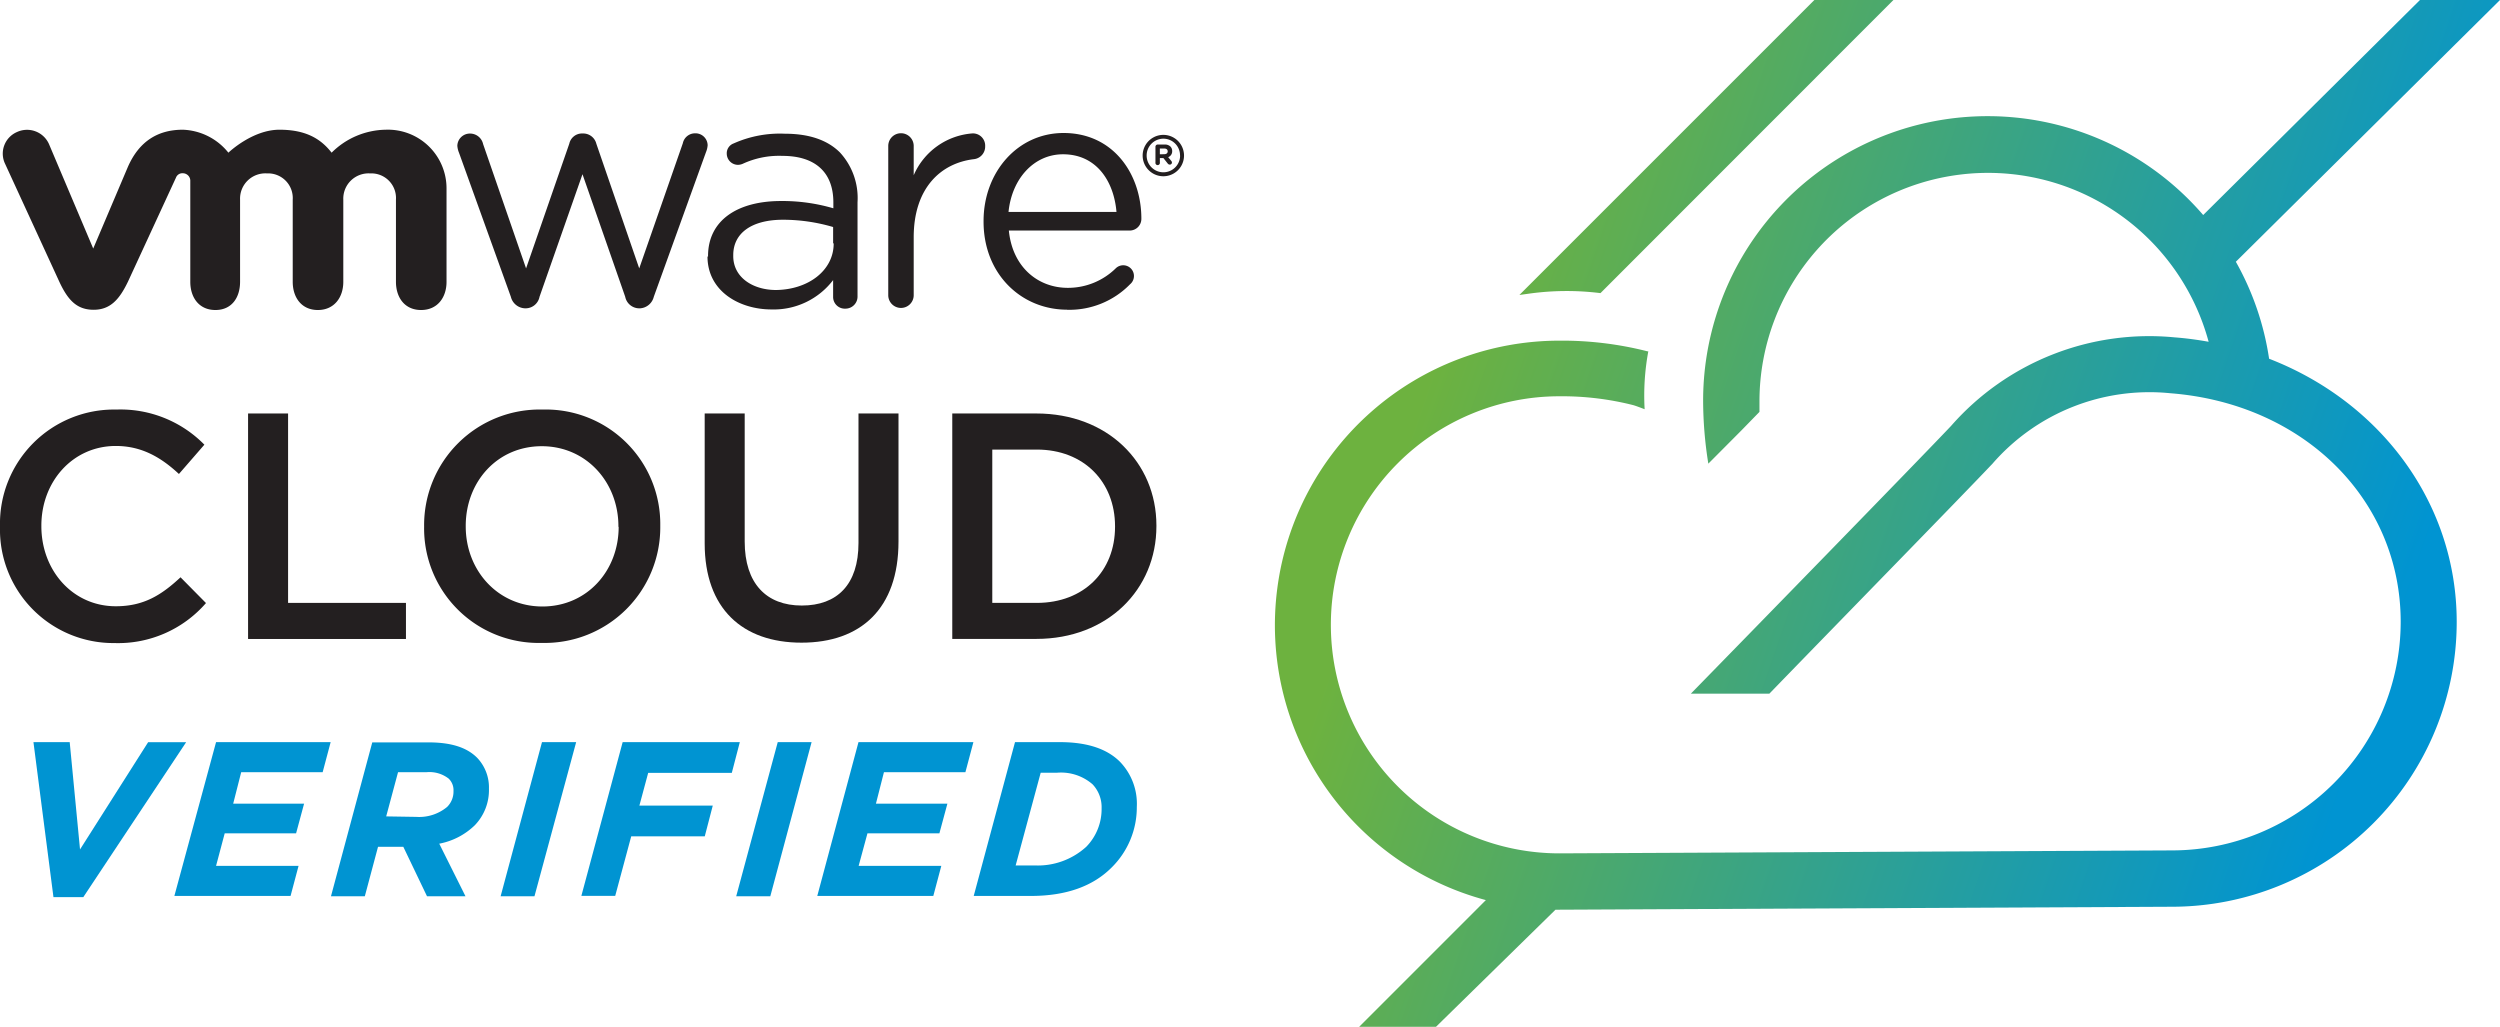 <svg xmlns="http://www.w3.org/2000/svg" xmlns:xlink="http://www.w3.org/1999/xlink" viewBox="0 0 312.41 128.31"><defs><style>.cls-1{fill:#0094d2;}.cls-2{fill:#231f20;}.cls-3{fill:url(#New_Gradient_Swatch);}</style><linearGradient id="New_Gradient_Swatch" x1="170.47" y1="39.84" x2="306.06" y2="86.52" gradientUnits="userSpaceOnUse"><stop offset="0.07" stop-color="#6db23f"/><stop offset="0.94" stop-color="#0094d2"/></linearGradient></defs><title>VMWareCertified-colorlogo</title><g id="Calque_2" data-name="Calque 2"><g id="Layer_1" data-name="Layer 1"><path class="cls-1" d="M4.18,92.74H8.71L10,106.15l8.51-13.4h4.75L10.41,112.11H6.68Z"/><path class="cls-1" d="M27,92.74H41.32l-1,3.76H30.14l-1,3.93H38l-1,3.71H28.08L27,108.2H37.31l-1,3.76H21.79Z"/><path class="cls-1" d="M50.4,105.82H47.24L45.59,112H41.36l5.16-19.23h7c2.86,0,4.81.63,6.1,1.92a5.35,5.35,0,0,1,1.48,3.87,6.32,6.32,0,0,1-1.76,4.56,8.69,8.69,0,0,1-4.45,2.31L58.17,112H53.36ZM52,102.08a5.47,5.47,0,0,0,3.87-1.24,2.69,2.69,0,0,0,.8-2,2,2,0,0,0-.6-1.54,3.92,3.92,0,0,0-2.8-.8H49.74l-1.48,5.52Z"/><path class="cls-1" d="M67.73,92.74H72L66.79,112H62.56Z"/><path class="cls-1" d="M77.81,92.74H92.45l-1,3.84H81l-1.1,4.09h9.17l-1,3.84H78.88l-2,7.44H72.65Z"/><path class="cls-1" d="M97.19,92.74h4.23L96.26,112H92Z"/><path class="cls-1" d="M107.28,92.74h14.36l-1,3.76H110.46l-1,3.93h8.93l-1,3.71H108.4l-1.1,4.06h10.33l-1,3.76h-14.5Z"/><path class="cls-1" d="M126.84,92.74h5.6c3.74,0,6.07,1,7.53,2.47a7.56,7.56,0,0,1,2.09,5.63,10.55,10.55,0,0,1-3.16,7.58c-2.31,2.31-5.63,3.54-10.08,3.54h-7.14Zm5.27,3.82h-2.06l-3.13,11.59h2.39a9,9,0,0,0,6.43-2.33,6.72,6.72,0,0,0,1.92-4.81,4.15,4.15,0,0,0-1.13-3A6,6,0,0,0,132.12,96.56Z"/><path class="cls-2" d="M63.84,37.09l-6.48-18a2.84,2.84,0,0,1-.21-.87,1.57,1.57,0,0,1,1.61-1.53A1.67,1.67,0,0,1,60.37,18l5.37,15.54,5.4-15.58a1.63,1.63,0,0,1,1.57-1.28h.16a1.69,1.69,0,0,1,1.65,1.28l5.36,15.58L85.33,17.9a1.56,1.56,0,0,1,1.53-1.24,1.52,1.52,0,0,1,1.57,1.49,2.82,2.82,0,0,1-.21.87L81.7,37.09A1.89,1.89,0,0,1,80,38.53h-.13a1.79,1.79,0,0,1-1.74-1.44L72.79,21.77,67.42,37.09a1.77,1.77,0,0,1-1.73,1.44h-.08a1.89,1.89,0,0,1-1.77-1.44"/><path class="cls-2" d="M111,18.24a1.59,1.59,0,1,1,3.18,0V21.9a8.7,8.7,0,0,1,7.36-5.23,1.53,1.53,0,0,1,1.57,1.61,1.58,1.58,0,0,1-1.4,1.61c-4.14.49-7.53,3.6-7.53,9.76v7.24a1.59,1.59,0,1,1-3.18,0V18.24"/><path class="cls-2" d="M133.36,38.7c-5.75,0-10.45-4.46-10.45-11v-.08c0-6.1,4.25-11,10-11,6.2,0,9.72,5.11,9.72,10.71a1.46,1.46,0,0,1-1.46,1.48H126.07c.45,4.58,3.65,7.16,7.37,7.16a8.52,8.52,0,0,0,6-2.45,1.33,1.33,0,0,1,.89-.37,1.34,1.34,0,0,1,.89,2.37,10.59,10.59,0,0,1-7.9,3.19m6.2-12.23c-.33-3.85-2.51-7.2-6.68-7.2-3.65,0-6.4,3.07-6.81,7.2Z"/><path class="cls-2" d="M88.48,32.08V32c0-4.49,3.71-6.88,9.11-6.88a22.62,22.62,0,0,1,6.55.91v-.74c0-3.83-2.35-5.81-6.35-5.81a10.78,10.78,0,0,0-5,1,1.6,1.6,0,0,1-.57.12,1.41,1.41,0,0,1-1.4-1.36,1.31,1.31,0,0,1,.87-1.32,14.12,14.12,0,0,1,6.4-1.21c3,0,5.31.78,6.88,2.35a8.41,8.41,0,0,1,2.19,6.22V37a1.51,1.51,0,0,1-1.52,1.57,1.46,1.46,0,0,1-1.53-1.48V35a9.33,9.33,0,0,1-7.7,3.67c-4,0-8-2.27-8-6.63m15.7-1.65V28.37a22.18,22.18,0,0,0-6.26-.91c-4,0-6.22,1.73-6.22,4.41V32c0,2.68,2.47,4.24,5.35,4.24C101,36.19,104.18,33.81,104.18,30.43Z"/><path class="cls-2" d="M6.12,18a3,3,0,0,0-4-1.5,2.94,2.94,0,0,0-1.47,4l6.76,14.7c1.07,2.3,2.19,3.51,4.29,3.51s3.23-1.31,4.29-3.51l6-13a.85.85,0,0,1,.85-.55.94.94,0,0,1,.94,1V35.22c0,1.93,1.07,3.52,3.14,3.52S30,37.15,30,35.22V24.94a3.16,3.16,0,0,1,3.36-3.27,3.08,3.08,0,0,1,3.22,3.27V35.22c0,1.93,1.08,3.52,3.14,3.52s3.18-1.59,3.18-3.52V24.94a3.16,3.16,0,0,1,3.35-3.27,3.08,3.08,0,0,1,3.23,3.27V35.22c0,1.93,1.07,3.52,3.14,3.52s3.18-1.59,3.18-3.52V23.52a7.33,7.33,0,0,0-7.61-7.31,9.78,9.78,0,0,0-6.75,2.87c-1.39-1.79-3.29-2.87-6.52-2.87-3.4,0-6.38,2.87-6.38,2.87a7.63,7.63,0,0,0-5.69-2.87c-3,0-5.42,1.33-6.88,4.67L11.65,31.06,6.12,18"/><path class="cls-2" d="M142.79,19.44v0a2.58,2.58,0,1,1,5.17,0h0a2.58,2.58,0,1,1-5.17,0m4.67,0h0a2.08,2.08,0,0,0-2.08-2.11,2.1,2.1,0,0,0-2.09,2.11v0a2.09,2.09,0,1,0,4.18,0Z"/><path class="cls-2" d="M144.39,18.34a.28.28,0,0,1,.28-.28h.86a1,1,0,0,1,.73.25.8.8,0,0,1,.22.57h0a.77.77,0,0,1-.5.76l.38.46a.34.34,0,0,1,.09.22.26.26,0,0,1-.26.25.32.32,0,0,1-.27-.14l-.54-.68h-.44v.55a.28.28,0,1,1-.55,0Zm1.1.93c.27,0,.43-.14.43-.35h0c0-.24-.17-.36-.43-.36h-.55v.72Z"/><path class="cls-2" d="M0,65.84v-.08A14.26,14.26,0,0,1,14.54,51.18a14.69,14.69,0,0,1,11,4.39l-3.18,3.66c-2.25-2.09-4.67-3.5-7.89-3.5-5.36,0-9.3,4.43-9.3,9.95v.08c0,5.52,3.91,10,9.3,10,3.46,0,5.68-1.37,8.09-3.62l3.18,3.22a14.54,14.54,0,0,1-11.44,5A14.18,14.18,0,0,1,0,65.84Z"/><path class="cls-2" d="M31,51.67h5V75.34H50.73v4.51H31Z"/><path class="cls-2" d="M53,65.84v-.08A14.44,14.44,0,0,1,67.81,51.18a14.31,14.31,0,0,1,14.7,14.5v.08A14.44,14.44,0,0,1,67.72,80.34,14.31,14.31,0,0,1,53,65.84Zm24.28,0v-.08c0-5.48-4-10-9.58-10s-9.5,4.47-9.5,9.95v.08c0,5.48,4,10,9.58,10S77.31,71.32,77.31,65.84Z"/><path class="cls-2" d="M88.06,67.9V51.67h5v16c0,5.24,2.7,8,7.13,8s7.09-2.62,7.09-7.81V51.67h5v16c0,8.42-4.75,12.64-12.12,12.64S88.06,76.07,88.06,67.9Z"/><path class="cls-2" d="M119,51.67h10.51c8.86,0,15,6.08,15,14v.08c0,7.93-6.12,14.09-15,14.09H119Zm5,4.51V75.34h5.56c5.92,0,9.78-4,9.78-9.5v-.08c0-5.52-3.87-9.58-9.78-9.58Z"/><path class="cls-3" d="M189.87,36.86,226.73,0l9.88,0L200,36.63a34.07,34.07,0,0,0-9.1.09Zm93.69,8a35.24,35.24,0,0,0-4.16-12.15L312.41,0h-10L275.32,26.87a35.55,35.55,0,0,0-62.49,23.21,50,50,0,0,0,.65,7.86l4.14-4.16,2.25-2.31c0-.46,0-.92,0-1.39A28.56,28.56,0,0,1,276,42.71c-1.38-.25-2.79-.44-4.23-.55a32.94,32.94,0,0,0-27.9,11l-.1.11c-3.95,4.18-26.34,27.14-32.47,33.41l9.81,0C230,77.51,245.54,61.6,248.84,58.1l.11-.11a26,26,0,0,1,22.26-8.85C287.92,50.44,300,62.46,300,77.71a28.59,28.59,0,0,1-28.58,28.56l-76.55.37a28.56,28.56,0,0,1,0-57.12,36.23,36.23,0,0,1,9.2,1.1c.41.11,1.45.52,1.45.52a30.31,30.31,0,0,1,.46-7.24l-.12,0a43.21,43.21,0,0,0-11-1.33,35.56,35.56,0,0,0-9.18,69.91l-15.89,15.89,9.65-.05,14.94-14.64h.49l76.55-.37A35.6,35.6,0,0,0,307,77.71C307,62.9,297.52,50.24,283.56,44.83Z"/></g></g></svg>